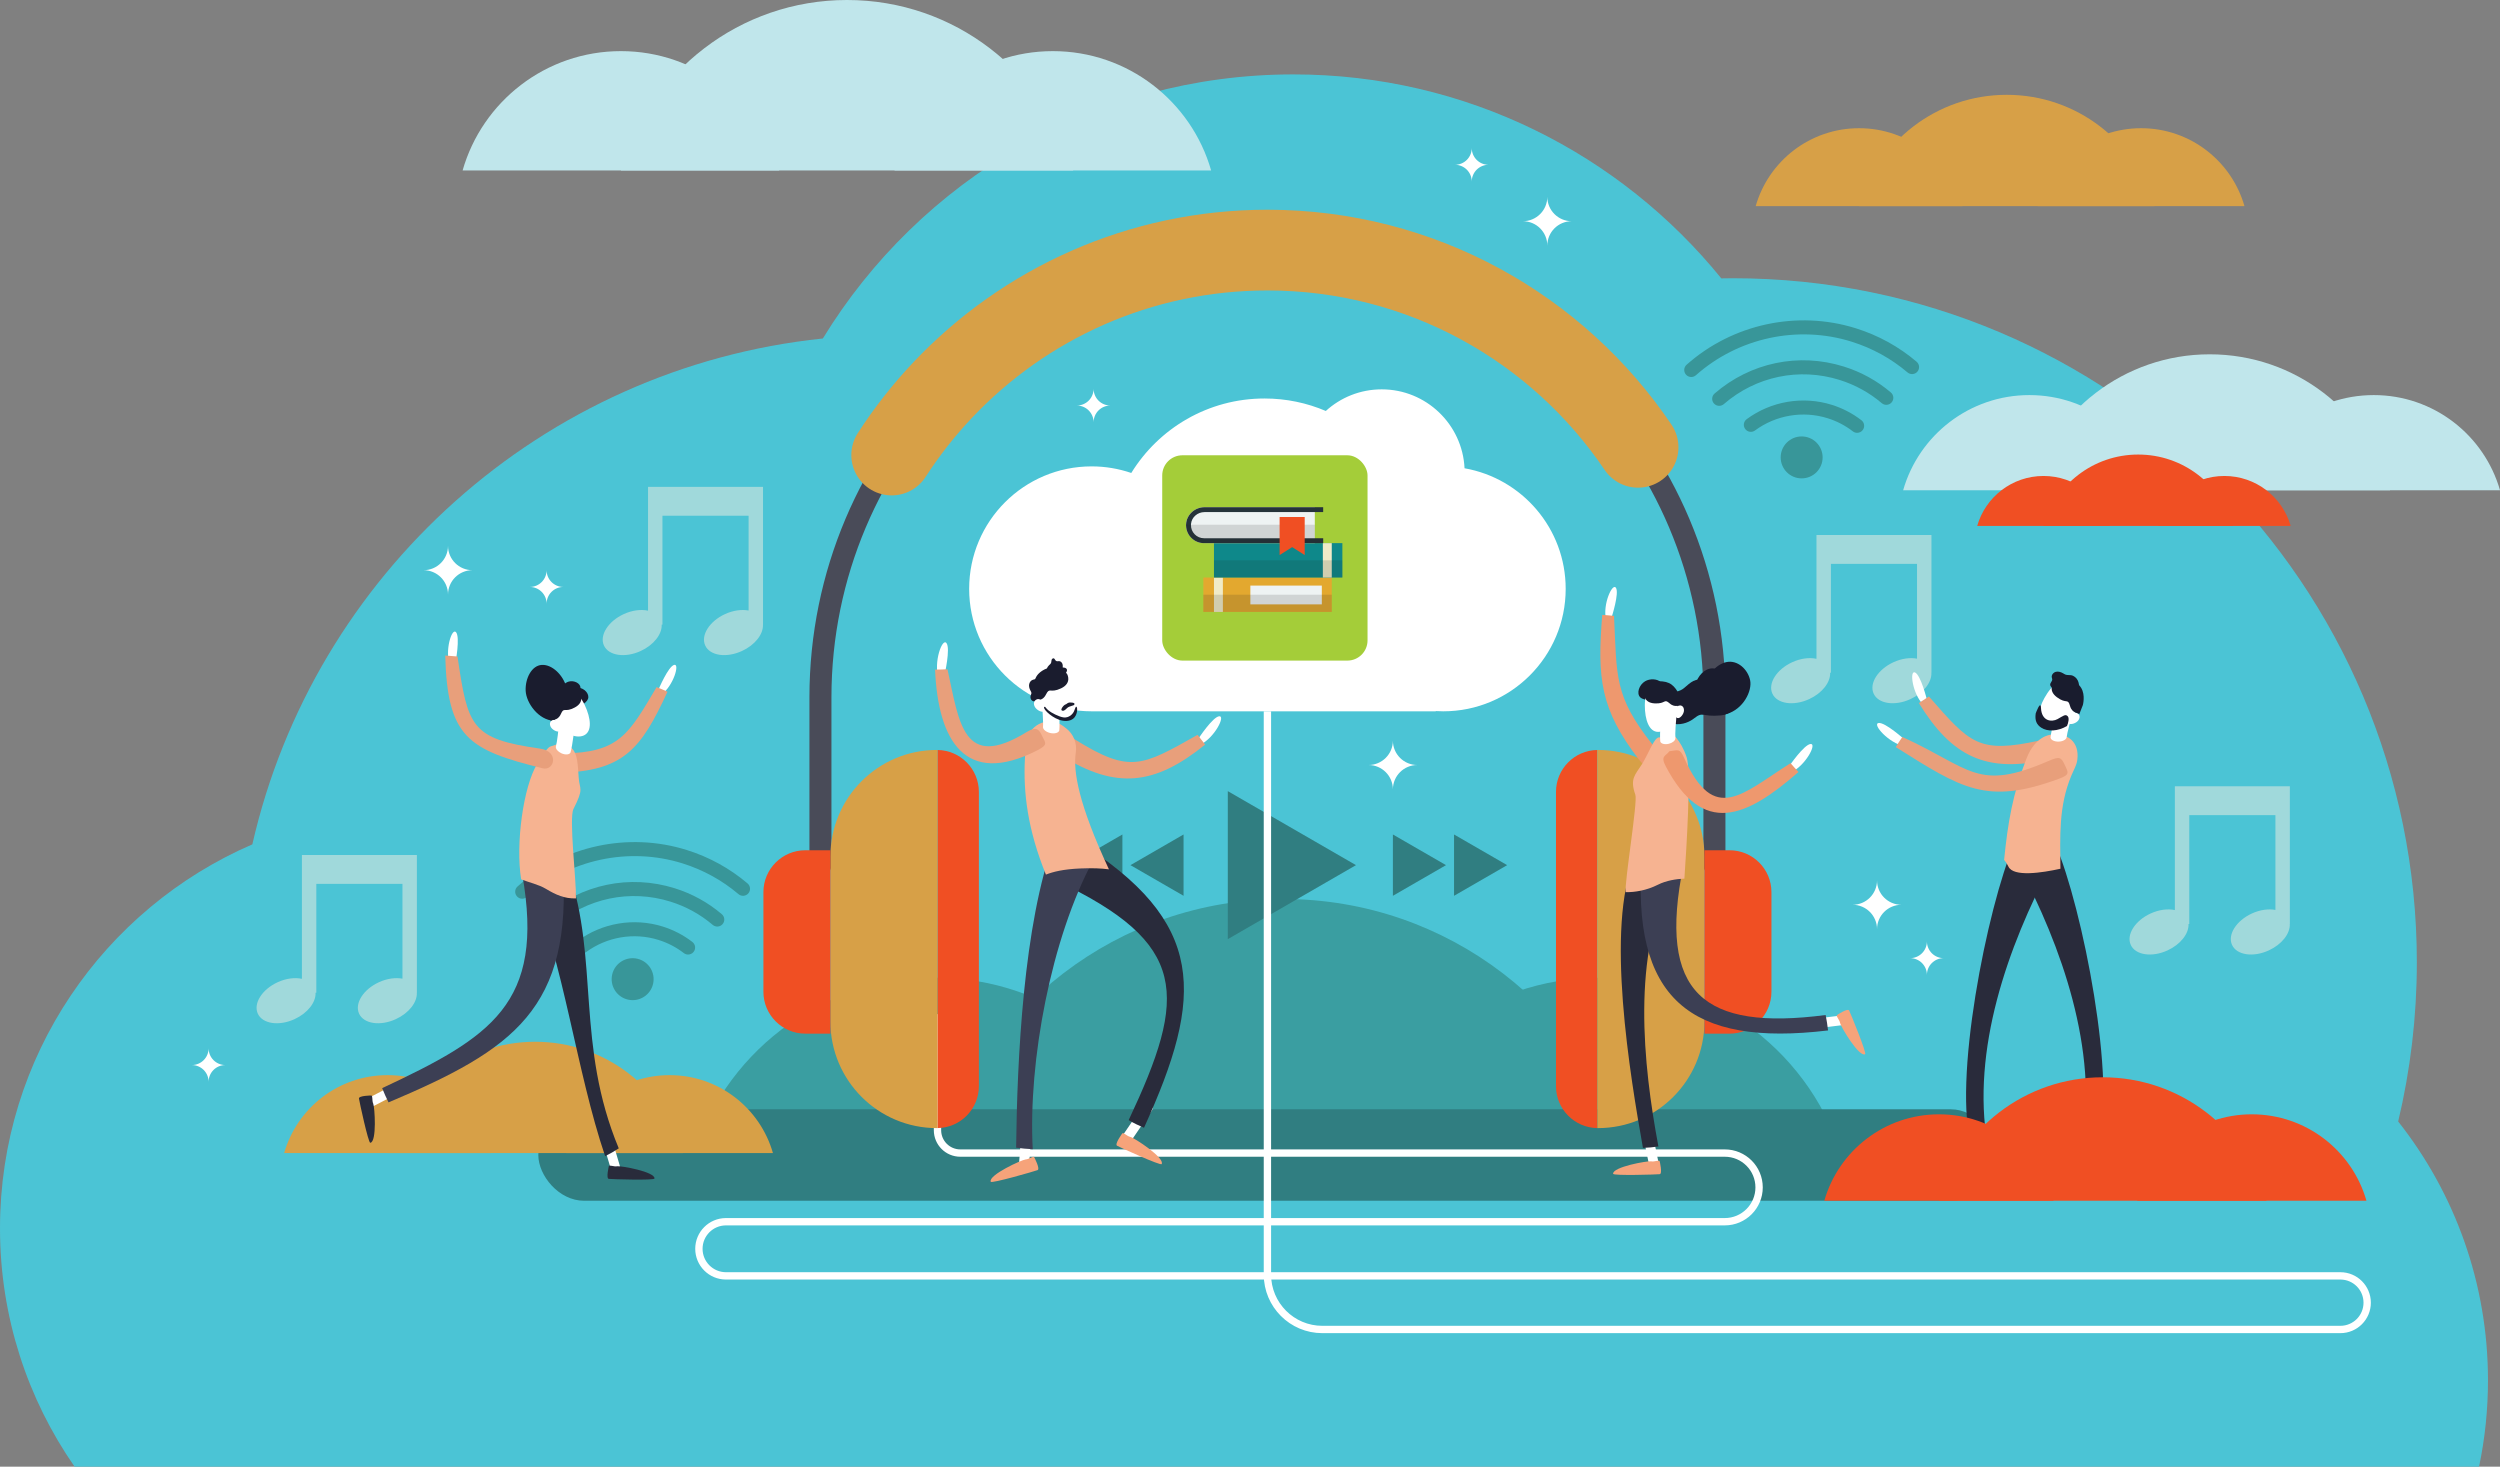 <?xml version="1.0" encoding="UTF-8"?><svg id="Layer_3" xmlns="http://www.w3.org/2000/svg" viewBox="0 0 3652.14 2142.62"><rect x="0" y="0" width="3652.14" height="2142.62" fill="#808080" stroke="none"/><defs><style>.cls-1{fill:#eef3f3;}.cls-2{fill:#f0ebc8;}.cls-3{fill:#f6a37a;}.cls-4{fill:#f6b391;}.cls-5{fill:#e89f7b;}.cls-6{fill:#f04f23;}.cls-7{fill:#fff;}.cls-8{fill:#ee986e;}.cls-9{fill:#e3a82f;}.cls-10{fill:#a0d9db;}.cls-11{fill:#a4cd39;}.cls-12{fill:#c0e6eb;}.cls-13{fill:#d7a047;}.cls-14{fill:#25333a;}.cls-15{fill:#231f20;}.cls-16{fill:#0e888a;}.cls-17{fill:#191c2e;}.cls-18{fill:#1a1c2e;}.cls-19{fill:#292b3b;}.cls-20{fill:#307e81;}.cls-21{fill:#389699;}.cls-22{fill:#3c3f54;}.cls-23{fill:#3a9ea1;}.cls-24{fill:#4bc4d5;}.cls-25{stroke:#fff;stroke-miterlimit:10;stroke-width:10.72px;}.cls-25,.cls-26,.cls-27{fill:none;}.cls-26{stroke:#494b58;stroke-width:32.16px;}.cls-26,.cls-27{stroke-linecap:round;stroke-linejoin:round;}.cls-28{opacity:.15;}.cls-27{stroke:#d7a047;stroke-width:117.93px;}</style></defs><path class="cls-24" d="m3621.54,2142.62c8.54-40.68,13.05-82.84,13.05-126.06,0-142.84-49.05-274.22-131.2-378.24,17.78-74.62,27.26-152.46,27.26-232.52,0-551.91-447.41-999.32-999.32-999.32-5.6,0-11.16.12-16.74.21-147.59-181.79-372.81-297.99-625.21-297.99-291,0-545.92,154.43-687.32,385.8-410.3,42.81-743.55,344.59-833.41,739C151.78,1327.27,0,1543.08,0,1794.37c0,129.45,40.31,249.46,109,348.26h3512.53Z"/><path class="cls-23" d="m1366.02,1428.23c-169.1,0-311.71,113.41-355.92,268.33h711.85c-44.21-154.91-186.82-268.33-355.92-268.33Z"/><path class="cls-23" d="m2337.04,1428.23c-169.1,0-311.71,113.41-355.92,268.33h711.85c-44.21-154.91-186.82-268.33-355.92-268.33Z"/><path class="cls-23" d="m1874.42,1313.28c-241.55,0-445.25,162-508.4,383.27h1016.8c-63.15-221.27-266.85-383.27-508.4-383.27Z"/><path class="cls-12" d="m907.06,74.69c-109.88,0-202.55,73.7-231.28,174.36h462.56c-28.73-100.66-121.4-174.36-231.28-174.36Z"/><path class="cls-12" d="m1538.02,74.69c-109.88,0-202.55,73.7-231.28,174.36h462.56c-28.73-100.66-121.4-174.36-231.28-174.36Z"/><path class="cls-12" d="m1237.42,0c-156.96,0-289.32,105.27-330.36,249.05h660.71C1526.74,105.27,1394.37,0,1237.42,0Z"/><path class="cls-12" d="m2964.63,577.16c-87.62,0-161.5,58.76-184.41,139.03h368.82c-22.91-80.26-96.8-139.03-184.41-139.03Z"/><path class="cls-12" d="m3467.73,577.16c-87.62,0-161.5,58.76-184.41,139.03h368.82c-22.91-80.26-96.8-139.03-184.41-139.03Z"/><path class="cls-12" d="m3228.04,517.6c-125.15,0-230.69,83.94-263.41,198.58h526.82c-32.72-114.65-138.26-198.58-263.41-198.58Z"/><rect class="cls-20" x="786.41" y="1620.51" width="2130.25" height="133.62" rx="66.81" ry="66.81"/><path class="cls-6" d="m2985.26,695.32c-46.02,0-84.83,30.86-96.86,73.02h193.72c-12.03-42.16-50.84-73.02-96.86-73.02Z"/><path class="cls-6" d="m3249.51,695.32c-46.02,0-84.83,30.86-96.86,73.02h193.72c-12.03-42.16-50.84-73.02-96.86-73.02Z"/><path class="cls-6" d="m3123.61,664.03c-65.73,0-121.17,44.09-138.36,104.3h276.71c-17.19-60.22-72.62-104.3-138.36-104.3Z"/><path class="cls-13" d="m566.12,1570.62c-71.75,0-132.26,48.12-151.02,113.85h302.04c-18.76-65.73-79.27-113.85-151.02-113.85Z"/><path class="cls-13" d="m978.13,1570.62c-71.75,0-132.26,48.12-151.02,113.85h302.04c-18.76-65.73-79.27-113.85-151.02-113.85Z"/><path class="cls-13" d="m781.84,1521.85c-102.49,0-188.92,68.74-215.72,162.63h431.44c-26.8-93.89-113.23-162.63-215.72-162.63Z"/><polygon class="cls-20" points="1980.89 1263.85 1793.64 1155.74 1793.64 1371.96 1980.89 1263.85"/><polygon class="cls-20" points="2112.39 1263.85 2034.82 1219.06 2034.82 1308.64 2112.39 1263.85"/><polygon class="cls-20" points="2201.73 1263.85 2124.15 1219.06 2124.15 1308.64 2201.73 1263.85"/><polygon class="cls-20" points="1651.42 1263.85 1729 1219.06 1729 1308.64 1651.42 1263.85"/><polygon class="cls-20" points="1562.08 1263.85 1639.66 1219.06 1639.66 1308.64 1562.08 1263.85"/><path class="cls-25" d="m1369.54,1481.52v169.59c0,18.43,14.94,33.36,33.36,33.36h1116.74c27.7,0,50.15,22.45,50.15,50.15h0c0,27.7-22.45,50.15-50.15,50.15h-1459.09c-21.84,0-39.55,17.71-39.55,39.55h0c0,21.84,17.71,39.55,39.55,39.55h2358.41c21.62,0,39.16,17.53,39.16,39.16h0c0,21.62-17.53,39.16-39.16,39.16h-1487.19c-44.32,0-80.25-35.93-80.25-80.25v-822.8"/><path class="cls-7" d="m2139.49,684.08c-3.08-64.19-56.1-115.3-121.06-115.3-31.43,0-60.07,11.97-81.61,31.59-27.5-11.73-57.76-18.23-89.55-18.23-82.31,0-154.42,43.53-194.65,108.81-18.17-6.21-37.63-9.64-57.91-9.64-98.81,0-178.91,80.1-178.91,178.91s80.1,178.91,178.91,178.91h502.73v-.36c3.61.22,7.23.36,10.89.36,98.81,0,178.91-80.1,178.91-178.91,0-88.18-63.81-161.4-147.76-176.15Z"/><path class="cls-26" d="m1198.54,1263.57v-244.76c0-360.9,292.35-653.46,652.99-653.46h0c360.63,0,652.99,292.56,652.99,653.46v244.76"/><path class="cls-27" d="m1302.62,664.73c21.95-34.01,46.97-65.85,74.67-95.12,119.02-125.79,287.47-204.26,474.24-204.26h0c225.4,0,424.12,114.28,541.47,288.1"/><path class="cls-6" d="m2273.07,1156.92v429.75c0,33.59,26.99,60.84,60.44,61.3v-552.35c-33.46.46-60.44,27.71-60.44,61.3Z"/><path class="cls-13" d="m2334.37,1095.58h0c-.29,0-.56.04-.85.04v552.35c.29,0,.56.04.85.04h0c85.92,0,155.58-69.7,155.58-155.69v-241.06c0-85.98-69.65-155.69-155.58-155.69Z"/><path class="cls-6" d="m2489.94,1242.11h36.7c33.77,0,61.19,27.42,61.19,61.19v145.52c0,33.77-27.42,61.19-61.19,61.19h-36.7v-267.9h0Z"/><path class="cls-6" d="m1429.99,1156.92v429.75c0,33.59-26.99,60.84-60.44,61.3v-552.35c33.46.46,60.44,27.71,60.44,61.3Z"/><path class="cls-13" d="m1368.69,1095.58h0c.29,0,.56.04.85.04v552.35c-.29,0-.56.04-.85.04h0c-85.92,0-155.58-69.7-155.58-155.69v-241.06c0-85.98,69.65-155.69,155.58-155.69Z"/><path class="cls-6" d="m1115.23,1242.11h36.7c33.77,0,61.19,27.42,61.19,61.19v145.52c0,33.77-27.42,61.19-61.19,61.19h-36.7v-267.9h0Z" transform="translate(2328.35 2752.12) rotate(180)"/><rect class="cls-11" x="1697.84" y="665.1" width="299.93" height="299.93" rx="29.48" ry="29.48"/><rect class="cls-9" x="1757.92" y="843.68" width="187.6" height="50.24"/><rect class="cls-2" x="1773.43" y="843.68" width="13.03" height="50.24"/><rect class="cls-1" x="1826.6" y="855.46" width="104.39" height="27.44"/><g class="cls-28"><rect class="cls-15" x="1757.92" y="868.8" width="187.6" height="25.12"/></g><rect class="cls-16" x="1773.43" y="793.44" width="187.6" height="50.24" transform="translate(3734.45 1637.12) rotate(180)"/><rect class="cls-2" x="1932.49" y="793.44" width="13.03" height="50.24" transform="translate(3878.01 1637.12) rotate(180)"/><g class="cls-28"><rect class="cls-15" x="1773.43" y="818.56" width="187.6" height="25.12" transform="translate(3734.45 1662.24) rotate(180)"/></g><path class="cls-1" d="m1920.75,740.93v52.51h-161.84c-14.26,0-25.88-11.4-26.23-25.6-.02-.23-.02-.44-.02-.68v-.6c0-.1,0-.19.01-.29,0-.09,0-.18.01-.29.65-14.16,12.89-25.06,27.05-25.06h161.02Z"/><path class="cls-14" d="m1759.55,748.09h173.33c.05,0,.09-.03.09-.08v-6.98c0-.06-.04-.09-.09-.09h-173.15c-14.17,0-26.41,10.9-27.05,25.06-.01.1-.01.19-.01.29,0,.1,0,.2.01.3-.02.2-.02.4-.02.59,0,.24,0,.45.02.68.36,14.2,11.97,25.6,26.23,25.6h173.97c.05,0,.09-.04.09-.09v-6.98c0-.05-.04-.09-.09-.09h-173.97c-10.74,0-19.42-8.91-19.08-19.7.02-.37.04-.77.07-1.16.89-9.95,9.67-17.33,19.65-17.33Z"/><g class="cls-28"><path class="cls-15" d="m1932.97,786.37v6.98c0,.05-.04.09-.09.09h-173.97c-14.26,0-25.88-11.4-26.23-25.6v-1.27h188.08v19.7h12.13c.05,0,.09.04.09.09Z"/></g><polygon class="cls-6" points="1905.98 810.85 1887.65 799.27 1869.32 810.85 1869.32 755.25 1905.98 755.25 1905.98 810.85"/><path class="cls-10" d="m1093.58,711.27h-146.9v180.84c-10.19-2.22-23-.73-35.47,5-22.81,10.47-35.76,31.03-28.92,45.92,6.84,14.89,30.87,18.47,53.68,7.99,19.24-8.83,31.41-24.83,30.66-38.56h1.13v-159.06h125.82v138.51c-10.02-1.9-22.38-.33-34.43,5.2-22.81,10.47-35.76,31.03-28.92,45.92,6.84,14.89,30.87,18.47,53.68,7.99,19.24-8.83,31.41-24.83,30.66-38.56h.09v-201.19h-21.07Z"/><path class="cls-10" d="m587.93,1249.08h-146.9v180.84c-10.19-2.22-23-.73-35.47,5-22.81,10.47-35.76,31.03-28.92,45.92,6.84,14.89,30.87,18.47,53.68,7.99,19.24-8.83,31.41-24.83,30.66-38.56h1.13v-159.06h125.82v138.51c-10.02-1.9-22.38-.33-34.43,5.2-22.81,10.47-35.76,31.03-28.92,45.92,6.84,14.89,30.87,18.47,53.68,7.99,19.24-8.83,31.41-24.83,30.66-38.56h.09v-201.19h-21.07Z"/><path class="cls-10" d="m3324.06,1148.66h-146.9v180.84c-10.19-2.22-23-.73-35.47,5-22.81,10.47-35.76,31.03-28.92,45.92,6.84,14.89,30.87,18.47,53.68,7.99,19.24-8.83,31.41-24.83,30.66-38.56h1.13v-159.06h125.82v138.51c-10.02-1.9-22.38-.33-34.43,5.2-22.81,10.47-35.76,31.03-28.92,45.92,6.84,14.89,30.87,18.47,53.68,7.99,19.24-8.83,31.41-24.83,30.66-38.56h.09v-201.19h-21.07Z"/><path class="cls-10" d="m2800.5,781.58h-146.9v180.84c-10.19-2.22-23-.73-35.47,5-22.81,10.47-35.76,31.03-28.92,45.92,6.84,14.89,30.87,18.47,53.68,7.99,19.24-8.83,31.41-24.83,30.66-38.56h1.13v-159.06h125.82v138.51c-10.02-1.9-22.38-.33-34.43,5.2-22.81,10.47-35.76,31.03-28.92,45.92,6.84,14.89,30.87,18.47,53.68,7.99,19.24-8.83,31.41-24.83,30.66-38.56h.09v-201.19h-21.07Z"/><path class="cls-21" d="m762.87,1312.92c-2.83,0-5.65-1.16-7.67-3.44-3.76-4.23-3.38-10.72.86-14.48,67.12-59.62,161.85-80.03,247.2-53.27,32.85,10.3,62.73,26.73,88.82,48.85,4.32,3.66,4.86,10.13,1.19,14.45-3.66,4.32-10.14,4.85-14.45,1.19-23.99-20.34-51.48-35.45-81.7-44.92-78.54-24.62-165.68-5.83-227.45,49.03-1.95,1.74-4.39,2.59-6.81,2.59Z"/><path class="cls-21" d="m803.71,1355.04c-2.87,0-5.73-1.2-7.76-3.55-3.71-4.28-3.24-10.76,1.05-14.47,52.35-45.29,122.91-60.02,188.74-39.38,25.43,7.97,48.56,20.71,68.74,37.87,4.31,3.67,4.84,10.14,1.17,14.45-3.67,4.31-10.14,4.84-14.46,1.17-18.07-15.36-38.79-26.77-61.59-33.92-59.01-18.5-122.25-5.29-169.18,35.32-1.94,1.68-4.33,2.5-6.71,2.5Z"/><path class="cls-21" d="m1005.21,1394.46c-2.19,0-4.39-.7-6.25-2.14-11.05-8.53-23.46-14.98-36.89-19.19-35.95-11.28-75.6-4.59-106.05,17.89-4.56,3.37-10.98,2.39-14.34-2.16-3.36-4.56-2.4-10.98,2.16-14.34,35.7-26.35,82.19-34.18,124.36-20.96,15.75,4.94,30.31,12.52,43.28,22.53,4.49,3.46,5.32,9.9,1.85,14.38-2.02,2.62-5.06,3.99-8.13,3.99Z"/><circle class="cls-21" cx="924.16" cy="1430.36" r="30.64" transform="translate(-678.51 2006.07) rotate(-76.89)"/><path class="cls-21" d="m2470.67,550.76c-2.83,0-5.65-1.16-7.67-3.44-3.76-4.23-3.38-10.72.86-14.48,67.12-59.62,161.85-80.03,247.2-53.27,32.85,10.3,62.73,26.74,88.82,48.85,4.32,3.66,4.86,10.13,1.19,14.45-3.66,4.32-10.14,4.85-14.45,1.19-23.99-20.34-51.48-35.45-81.7-44.92-78.54-24.62-165.68-5.83-227.45,49.03-1.95,1.74-4.39,2.59-6.81,2.59Z"/><path class="cls-21" d="m2511.5,592.88c-2.87,0-5.73-1.2-7.76-3.55-3.71-4.28-3.24-10.76,1.05-14.47,52.35-45.29,122.91-60.02,188.74-39.38,25.43,7.97,48.56,20.71,68.74,37.87,4.31,3.67,4.84,10.14,1.17,14.45-3.67,4.31-10.14,4.84-14.46,1.17-18.07-15.36-38.79-26.77-61.59-33.92-59.01-18.5-122.25-5.29-169.18,35.32-1.94,1.68-4.33,2.5-6.71,2.5Z"/><path class="cls-21" d="m2713.01,632.3c-2.19,0-4.39-.7-6.25-2.14-11.05-8.53-23.46-14.98-36.89-19.19-35.95-11.28-75.6-4.59-106.05,17.89-4.56,3.37-10.98,2.39-14.34-2.16-3.36-4.56-2.4-10.98,2.16-14.34,35.7-26.35,82.19-34.18,124.36-20.96,15.75,4.94,30.31,12.52,43.28,22.53,4.49,3.46,5.32,9.9,1.85,14.38-2.02,2.62-5.06,3.99-8.13,3.99Z"/><circle class="cls-21" cx="2631.95" cy="668.2" r="30.64"/><path class="cls-7" d="m2697.94,1491.07c.04-.47.03-.95-.03-1.43-.48-3.89-4.02-6.66-7.91-6.18l-50.67,6.25c-3.89.48-6.66,4.03-6.18,7.91.48,3.89,4.02,6.66,7.91,6.18l50.67-6.25c3.41-.42,5.95-3.19,6.21-6.48Z"/><path class="cls-3" d="m2683.74,1482.77s15.55-10.52,17.57-6.58c2.02,3.94,26,62.51,23.38,63.89-8.94,4.7-35.74-40.49-36.57-45.59-.83-5.1-6.67-10.24-4.39-11.71Z"/><path class="cls-7" d="m2354.53,901.16s11.2-34.85,6.1-42.53c-5.1-7.68-19.51,24.28-14.49,45.83l8.39-3.3Z"/><path class="cls-8" d="m2357.85,899.75c-5.81-.62-11.49-1.18-17.18-1.49-7.52,92.33-3.04,138,54,211.85,8.72,11.3,13.81,9.35,21.69.73,2.08,1.06,2.03,1.14,0,0,7.88-8.62,6.46-12.02-2.18-22.93-56.52-71.36-51.99-99.3-56.33-188.16Z"/><path class="cls-7" d="m2415.7,1706c.47,0,.95-.05,1.42-.14,3.84-.78,6.32-4.53,5.54-8.37l-10.19-50.03c-.78-3.84-4.54-6.32-8.37-5.54-3.84.78-6.32,4.53-5.54,8.37l10.19,50.03c.69,3.36,3.64,5.68,6.95,5.68Z"/><path class="cls-19" d="m2400.08,1676.9c7.57-.2,15.12-.96,22.61-2.08-22.5-120.26-39.53-281.67,20.64-394.07-18.26-8.96-36.63-17.71-55.03-26.39-43.96,97.93-6.52,319.08,11.79,422.54Z"/><path class="cls-22" d="m2670.52,1505.32c-.85-7.57-2.03-15.06-3.51-22.53-177.94,23.13-246.35-30.65-207.69-219.1-20.05-5.43-40.19-10.42-60.34-15.47-17.44,211.86,70.32,281.22,271.54,257.1Z"/><path class="cls-18" d="m2403.23,995.24c6.99-4.17,17.91-3.92,23.56,1.73,5.65,5.65,3.44,15.61-2.32,21.37-5.76,5.76-22.76,5.87-28.41.22-5.65-5.65-1.69-18.04,7.16-23.32Z"/><path class="cls-18" d="m2491.41,1004.87c.88-16.09,14.08-34.1,30.57-37.62,16.48-3.51,31.34,10.65,34.69,26.36,3.35,15.71-9.95,42.37-34.2,49.42-16.19,4.7-32.17-17.79-31.06-38.16Z"/><path class="cls-18" d="m2476.43,1004.58c.51-12,9.81-25.34,21.55-27.85,11.74-2.5,22.45,8.17,24.96,19.91,2.5,11.74-11.34,32.9-23.09,35.41-11.74,2.5-24.07-12.29-23.42-27.48Z"/><path class="cls-18" d="m2421.17,1012.62s27.58,2.02,38.5-7.08c10.92-9.1,15.62-15.35,33.84-12.47,18.22,2.89,18.1-19.14,35.63-10.56,17.53,8.58,18.55,59.46-15.31,62.61-27.88,2.6-25.41-6.45-39.04,4.34-5.38,4.26-16.33,10.22-30.02,8.09-13.69-2.13-23.6-44.94-23.6-44.94Z"/><path class="cls-7" d="m2450.38,1030.29c0,21.48-14.96,38.89-28.09,38.89s-19.44-17.41-19.44-38.89,10.64-32.41,23.76-32.41,23.76,10.93,23.76,32.41Z"/><path class="cls-7" d="m2460.06,1037.68c0,5-4.96,11.39-8.58,11.39s-4.53-4.05-4.53-9.05,2.93-9.68,6.55-9.68,6.55,2.34,6.55,7.33Z"/><path class="cls-18" d="m2453.5,1016.61s-4.54-13.76-15.3-18.73c-10.76-4.97-31.5-4.11-35.99,14.92,0,0-1.95,13.82,14.92,14.75,16.86.94,13.26-7.66,22.01,0,8.75,7.66,15.66.99,17.32,2.78l-2.97-13.73Z"/><path class="cls-4" d="m2374.83,1303.3c13.28.31,30.56-2.52,46.89-10.74,12.55-6.31,26.99-8.5,38.93-9.03,3-42.99,10.12-156.26,3.33-177.16-8.44-25.92-23.49-36.92-23.49-36.92,0,0-9.57,8.41-16.69,7.78-7.12-.66-15.42,23.77-25.24,39.33-9.84,15.56-17.92,20.75-9.53,44.56,3.59,10.25-15.97,127.25-14.2,142.17Z"/><path class="cls-7" d="m2449.37,1041.9l-22.45-2.19c-.3,3.07-2.65,32.34-1.51,43.37.82,3.4,6.42,4.96,12.5,3.48,5.47-1.33,9.43-4.65,9.58-7.78h.03c-.68-6.62.81-26.15,1.86-36.89Z"/><path class="cls-3" d="m2424.58,1696.57s4.39,18.25,0,18.76c-4.39.51-67.66,2.43-68.03-.51-1.27-10.02,50.45-19.27,55.52-18.25s11.93-2.65,12.51,0Z"/><path class="cls-7" d="m2613.71,1119.3s21.7-31.72,31.35-32.44c9.65-.72-7.58,31.81-28.69,41.52l-2.66-9.08Z"/><path class="cls-8" d="m2615.75,1114.92c3.84,4.37,7.87,8.99,11.62,12.81-76.78,67.22-139.72,94.59-193.85-8.05-8.28-15.7-.25-14.8,5.25-22.22,12.65-1.47,14.93-4.9,21.67,10.08,44.05,97.91,84.78,51.74,155.31,7.38Z"/><path class="cls-7" d="m962.17,1006.86s13.93-33.1,22.63-35.56-.99,30.54-18.5,43.37l-4.14-7.82Z"/><path class="cls-5" d="m959.18,1003.8c5.43,2.14,10.83,4.24,15.96,6.7-38.72,83.74-63.89,116.3-158.75,118.45-14.51.33-15.33-5.38-13.2-16.32-2.39-.85-2.41-.81,0,0,2.13-10.94,6.54-11.82,19.23-11.98,82.97-1.03,96.29-28.79,136.76-96.86Z"/><path class="cls-18" d="m827.25,1003.42c-4.63-17.08-20.42-32.84-35.57-32.1-15.15.74-24.63,20.07-23.76,37.89.87,17.83,18.83,42.88,41.56,43.81,15.17.62,23.63-27.98,17.77-49.6Z"/><path class="cls-7" d="m535.38,1614.96c-.29-.36-.55-.75-.77-1.18-1.77-3.41-.44-7.62,2.97-9.39l44.45-23.07c3.41-1.77,7.62-.44,9.39,2.97,1.77,3.41.44,7.62-2.97,9.39l-44.45,23.07c-2.99,1.55-6.58.72-8.62-1.8Z"/><path class="cls-19" d="m542.26,1600.37s-18.42.13-17.86,4.43c.56,4.3,13.67,64.99,16.55,64.65,9.84-1.16,6.43-52.59,4.27-57.17s-.29-11.99-2.95-11.91Z"/><path class="cls-7" d="m902.23,1711.69c-.41.22-.84.39-1.3.53-3.69,1.09-7.56-1.01-8.65-4.7l-14.21-48.02c-1.09-3.69,1.02-7.57,4.7-8.65,3.69-1.09,7.56,1.01,8.65,4.7l14.21,48.02c.96,3.23-.54,6.6-3.4,8.12Z"/><path class="cls-19" d="m903.91,1677.57c-6.41,4.21-13.01,8.05-19.88,11.46-42.1-123.94-60.8-285.17-108.83-395.61,18.47-7.19,37.02-14.17,55.57-21.16,44.46,130.69,10.38,254.35,73.14,405.31Z"/><path class="cls-22" d="m567.59,1610.44c-3.38-6.82-6.52-13.72-9.29-20.81,158.06-74.29,238.24-122.76,204.62-312.27,19.59-5.83,39.25-11.26,59.09-16.18,15.03,212.67-71.92,272.1-254.41,349.26Z"/><path class="cls-4" d="m841.43,1312.46c-16.68.52-29.63-5.38-43.78-13.89-10.88-6.55-24.87-9.39-36.33-13.99-8.38-51.67,3.24-135.59,23.42-168.67,17.72-29.07,17.76-24.28,24.18-26.96,8.97-3.75,19.28-2.54,26.36,4.12.13.12.27.25.4.38,8.19,7.9,8.47,25.02,9.73,42.82,1.27,17.8,8.08,14.56-7.65,45.54-6.77,13.33,4.23,104.12,3.67,130.67Z"/><path class="cls-19" d="m889.38,1703.78s-4.31,17.91,0,18.4c4.31.5,66.37,2.38,66.73-.5,1.24-9.83-49.49-18.9-54.47-17.91s-11.7-2.6-12.27,0Z"/><path class="cls-7" d="m665.44,967.82s6.97-37.05.77-44.25c-6.2-7.2-16.82,27.32-8.92,48.7l8.15-4.45Z"/><path class="cls-5" d="m668.33,959.03c-6.14-.37-11.27-.93-17.92-1.4,3.17,118.87,32.77,137.85,142.55,164.78,16.79,4.12,24.61-24.73-4.13-28.81-100.91-14.32-105.31-31.77-120.5-134.57Z"/><path class="cls-18" d="m844.99,1004.57c-7.09-.59-15.78,4.12-18.32,11.14s2.74,14.39,9.41,16.81c6.67,2.42,20.36-4.5,22.9-11.51,2.55-7.02-5.01-15.69-13.99-16.44Z"/><path class="cls-7" d="m810.11,1050.45c9.31,19.91,30.73,29.57,42.9,23.88,12.17-5.69,10.48-24.57,1.16-44.48-9.31-19.91-23.92-25.43-36.08-19.74-12.17,5.69-17.29,20.44-7.98,40.35Z"/><path class="cls-7" d="m804.34,1061.5c2.17,4.63,9.54,8.41,12.9,6.84,3.36-1.57,2.44-5.72.27-10.35-2.17-4.63-6.92-7.7-10.27-6.13-3.36,1.57-5.06,5.01-2.9,9.64Z"/><path class="cls-18" d="m801.28,1039.12s-1.76-14.72,6.06-24c7.82-9.27,27.42-17.47,39.84-1.77,0,0,7.8,11.96-7.43,20.15-15.23,8.18-15.62-1.35-20.41,9.55-4.79,10.89-14.08,7.71-14.85,10.09l-3.21-14.02Z"/><path class="cls-7" d="m817.06,1053.37l23,2.02c-.27,3.15-3.42,33.04-6.64,43.92-1.47,3.26-7.39,3.78-13.23,1.15-5.25-2.36-8.61-6.45-8.17-9.63h-.03c1.93-6.54,4.1-26.46,5.07-37.47Z"/><path class="cls-18" d="m831.02,995.64c-6.21,1.63-12.12,8-12.09,14.42.03,6.42,6.82,10.8,13.23,10.77,6.42-.03,15.89-9.66,15.86-16.08-.03-6.42-9.15-11.17-17.01-9.11Z"/><path class="cls-7" d="m1494.22,1704.84c.47.13.96.22,1.46.26,4.05.3,7.57-2.74,7.87-6.79l3.91-52.72c.3-4.05-2.75-7.58-6.79-7.87-4.05-.3-7.57,2.74-7.87,6.79l-3.91,52.72c-.26,3.54,2.03,6.69,5.33,7.62Z"/><path class="cls-3" d="m1510.87,1690.57s9.1,17.18,4.83,18.82c-4.28,1.64-67.24,19.84-68.36,16.99-3.85-9.72,45.65-32.3,50.99-32.59,5.35-.29,11.29-5.73,12.55-3.22Z"/><path class="cls-7" d="m1750.79,1078.9s20.82-31.67,30.33-32.55c9.51-.88-6.9,31.5-27.54,41.46l-2.79-8.91Z"/><path class="cls-5" d="m1749.52,1073.47c3.66,4.94,7.4,9.57,11,14.29-73.66,59.71-130.43,65.56-209.39,16.52-12.08-7.5-10.94-12.38-3.72-21.8-.87-2.02-.99-1.88,0,0,7.22-9.42,10.98-9.59,23.25-1.99,80.23,49.69,97.1,39.06,178.86-7.02Z"/><path class="cls-7" d="m1644.09,1668.43c-.45-.19-.88-.43-1.3-.71-3.35-2.29-4.22-6.86-1.93-10.21l29.79-43.67c2.29-3.35,6.87-4.21,10.21-1.93,3.35,2.29,4.22,6.86,1.93,10.21l-29.79,43.67c-2,2.94-5.76,3.96-8.91,2.64Z"/><path class="cls-19" d="m1671.21,1647.52c-7.69-3.34-15.22-6.81-22.37-11.21,85.88-182.41,88.58-257.96-106.16-350.06,9.07-19.94,19.19-39.29,29.28-58.72,192.17,119.46,186.85,227.55,99.25,420Z"/><path class="cls-22" d="m1484.42,1676.61c8.06,1.06,16.15,1.96,24.28,2.19-6.98-127.75,26.88-308.89,88.88-423.23-18.92-9.61-38.03-18.88-57.16-28.05-45.47,121.8-54.55,321.72-56.01,449.09Z"/><path class="cls-3" d="m1639.4,1655.86s-11.52,15.66-7.53,17.91c3.99,2.25,63.61,29.46,65.14,26.81,5.23-9.06-40.43-38.63-45.68-39.7-5.25-1.07-10.33-7.32-11.94-5.02Z"/><path class="cls-4" d="m1527.96,1277.67c10.14-4.01,24.8-7.9,50.36-8.99,17.37-.74,31-.13,41.67,1.3-44.71-95.96-52.46-143.78-48.41-170.72,2.02-13.44-3.23-26.92-14.01-35.18l-4.2-3.23c-19.53-15-48.11-4.28-52.8,19.91-1.58,8.09-2.77,17.33-3.32,27.76-2.56,49.56,4.03,103.47,30.7,169.15Z"/><path class="cls-7" d="m1517.9,1021.81c8.74,21.47,30.77,32.78,43.89,27.44,13.12-5.34,12.35-25.31,3.62-46.77-8.74-21.46-23.81-28.06-36.93-22.72-13.12,5.34-19.31,20.59-10.57,42.05Z"/><path class="cls-7" d="m1521.63,1022.57l24.22-2.37c.33,3.32,2.86,34.9,1.63,46.8-.89,3.67-6.93,5.35-13.49,3.76-5.9-1.43-10.17-5.02-10.34-8.39h-.03c.74-7.14-.87-28.21-2-39.8Z"/><path class="cls-18" d="m1566.81,1026.48c-2.43-.32-5.09-.6-7.16.71-.74.47-1.36,1.11-2.13,1.52-.54.28-1.13.44-1.67.71-1.2.58-2.11,1.63-2.98,2.65-1.23,1.44-4.19,5.54-.69,6.23.8.16,1.64-.04,2.38-.38,2.46-1.14,3.95-3.78,6.36-5.02.43-.22.89-.4,1.35-.57,1.47-.56,2.95-1.11,4.47-1.52.68-.18,1.39-.34,1.98-.73.59-.38,1.06-1.06.98-1.76-.15-1.22-1.67-1.67-2.89-1.83Z"/><path class="cls-18" d="m1558.93,984.75c-.52-.73-1.08-1.36-1.63-2,1.08-1.56,1.93-3.43,1.16-5.11-.95-2.07-3.68-2.45-5.95-2.54.17-2.03.11-4.15-.76-5.98-.87-1.84-2.71-3.33-4.75-3.29-1.95.04-3.03.66-4.66-.71-1.03-.87-1.39-2.43-2.53-3.2-1.35-.91-3.15.57-3.59,2.14-.44,1.57-.21,3.31-.94,4.77-.6,1.2-1.75,2-2.72,2.92-1.41,1.33-2.44,2.97-3.26,4.74-5,1.86-9.43,4.81-12.41,8-2.08,2.22-3.59,4.8-4.7,7.44-.25.18-.51.35-.8.46-.62.25-1.3.31-1.96.46-3.04.69-5.32,3.51-5.94,6.56-.63,3.06.2,6.27,1.67,9.01.8,1.48,1.82,3.04,1.55,4.7-.12.74-.48,1.4-.76,2.09-.81,2.01-.86,4.39.14,6.31,1,1.93,3.13,3.29,5.3,3.12.76-.06,1.5-.3,2.22-.55,1.14-.39,2.69-.8,4.24-1.31,3.29-.7,7.26-2.46,10.17-8.26,5.63-11.21,5.53-1.16,22-8.95,16.47-7.79,8.91-20.81,8.91-20.81Z"/><path class="cls-7" d="m1511.24,1031.57c2.03,5,9.59,9.37,13.21,7.9,3.62-1.47,2.88-5.89.84-10.89-2.03-5-6.87-8.48-10.49-7-3.62,1.47-5.6,5-3.57,10Z"/><path class="cls-18" d="m1526.75,1032.58s-3-.79-.71,3.4c2.3,4.19,17.24,18.17,32.39,17.19s15.43-15.4,15.06-18.3c-.37-2.9-1.75-4.34-3.75,2.25-2,6.59-8.57,11.64-15.52,10.99-6.95-.65-18.96-7.24-22.36-10.12-3.28-2.77-5.11-5.43-5.11-5.43Z"/><path class="cls-7" d="m1379.8,986.03s9.03-38.76,2.82-46.63-18.97,28.05-11.62,50.95l8.8-4.32Z"/><path class="cls-5" d="m1384.1,977.66c-6.22.31-12.42.57-18.1.54,4.29,102.54,43.14,172.31,149.48,117.85,16.27-8.33,11.63-10.79,7.09-20.58.6-2.84.74-1.83,0,0-4.55-9.79-8.32-14.94-22.59-6.15-93.25,57.46-98.6-13.7-115.87-91.66Z"/><path class="cls-7" d="m2897.31,1708.66c.47.01.96-.02,1.44-.11,3.89-.69,6.49-4.4,5.8-8.29l-8.95-50.68c-.69-3.89-4.41-6.49-8.29-5.8-3.89.69-6.49,4.4-5.8,8.29l8.95,50.68c.6,3.41,3.52,5.82,6.85,5.91Z"/><path class="cls-3" d="m2907.82,1697.02s4.13,18.47-.31,18.91c-4.44.44-68.23,1.34-68.56-1.62-1.11-10.12,51.16-18.6,56.26-17.49,5.09,1.1,12.07-2.48,12.61.2Z"/><path class="cls-7" d="m2814.93,1022.05s-8.89-35.81-17.33-39.69c-8.44-3.88-3.84,31.16,11.89,46.97l5.44-7.28Z"/><path class="cls-5" d="m2817.85,1017.47c-4.95,3.35-9.89,6.4-14.71,9.56,48.35,78.63,98.59,102.35,186.94,82.84,13.51-2.98,14.04-7.84,10.46-18.81,1.45-1.57,1.51-1.41,0,0-3.58-10.98-6.98-12.35-20.71-9.34-89.74,19.7-101.78,4.49-161.98-64.25Z"/><path class="cls-19" d="m2880.9,1676.42c7.6-1.17,15.09-2.72,22.56-4.56-23.77-137.89,29.48-289.08,93.49-409.29-18.22-9.66-36.43-19.34-54.65-28.99-39.16,90.58-91,350.59-61.4,442.84Z"/><path class="cls-7" d="m3047.7,1708.66c-.47.01-.96-.02-1.44-.11-3.89-.69-6.49-4.4-5.8-8.29l8.95-50.68c.69-3.89,4.41-6.49,8.29-5.8,3.89.69,6.49,4.4,5.8,8.29l-8.95,50.68c-.6,3.41-3.52,5.82-6.85,5.91Z"/><path class="cls-3" d="m3037.2,1697.02s-4.13,18.47.31,18.91c4.44.44,68.23,1.34,68.56-1.62,1.11-10.12-51.16-18.6-56.26-17.49-5.09,1.1-12.07-2.48-12.61.2Z"/><path class="cls-19" d="m3064.11,1676.42c-7.6-1.17-15.09-2.72-22.56-4.56,23.77-137.89-29.48-289.08-93.49-409.29,18.22-9.66,36.43-19.34,54.65-28.99,39.16,90.58,91,350.59,61.4,442.84Z"/><path class="cls-4" d="m3009.99,1269.1c-27.15,6.02-68.78,12.35-76.02-3.2-1.84-3.94-3.95-7.16-6.25-9.76,5.43-54.12,12.34-96.13,32.86-148.49,12.67-32.26,34.07-34.21,35.41-34.38,24.78-3.2,41.97,10.81,38.68,36.61-1.12,8.6-4.77,13.63-8.87,23.54-18.54,44.73-16.24,88.12-15.8,135.68Z"/><path class="cls-7" d="m3032.19,1040.06c-12.38,18.67-35.41,25.18-46.82,17.62-11.41-7.56-6.87-26.34,5.51-45.01,12.38-18.67,27.92-22.04,39.33-14.48,11.41,7.56,14.36,23.19,1.99,41.86Z"/><path class="cls-7" d="m3036.34,1052.06c-2.88,4.35-10.88,7.04-14.03,4.96-3.15-2.09-1.6-6.13,1.28-10.48,2.88-4.35,8.13-6.72,11.27-4.63,3.15,2.09,4.35,5.81,1.47,10.15Z"/><path class="cls-7" d="m3028.51,1040.07l-22.5-6.87c-.94,3.08-9.38,32.52-10.49,44.03.14,3.64,5.54,6.39,12.06,6.14,5.86-.23,10.59-2.81,11.4-5.98h.03c.66-6.9,6.21-26.56,9.5-37.32Z"/><path class="cls-18" d="m3020.7,1046.39c-3.42-3.76-6.7-.43-15.04,4.16-8.33,4.6-23.19,3.26-24.05-16.19-.55-12.39-7.7,7.79-7.72,7.81-1.49,10.15,1.2,16.31,7.97,20.8,9.34,6.19,24.35,5.46,37.7-2.36,2.17-4.96,3.47-11.66,1.13-14.22Z"/><path class="cls-17" d="m2998.03,992.62c-.01-1.05-.48-2.04-.68-3.08-.69-3.66,2.42-7.26,6.04-8.14,3.62-.87,7.45.39,10.66,2.29,1.13.67,2.23,1.42,3.47,1.86,2.51.89,5.3.41,7.93.82,4.33.68,8.04,3.87,9.95,7.82.72,1.49,1.51,4.07,1.84,6.7,1.18,1.3,2.2,2.65,3.02,3.98,6.49,10.52,2.51,25.1,2.51,25.1l-5.34,13.65c-.42-2.52-10.26-.7-13.45-12.4-3.2-11.7-5.02-2.15-19.14-12.68-6.74-5.03-8.04-10.13-7.58-14.09-.11-.13-.22-.25-.33-.38-.91-1.11-1.85-2.34-1.91-3.78-.12-2.78,3.02-4.87,2.99-7.66Z"/><path class="cls-7" d="m2782.57,1080.67s-28.71-26.02-38.34-24.46c-9.63,1.56,14.89,29.41,37.86,33.98l.48-9.53Z"/><path class="cls-5" d="m2779.06,1076.61c-3.49,4.88-6.58,9.91-9.63,14.8,95.72,59.97,132.12,85.58,238.6,46.2,16.29-6.02,13.49-9.15,8.27-20.24,1.36-2.29,1.5-1.89,0,0-5.22-11.09-7.26-12.85-23.32-5.86-105.03,45.66-113.14,11.04-213.91-34.9Z"/><path class="cls-6" d="m2832.55,1627.85c-79.58,0-146.7,53.38-167.51,126.28h335.01c-20.81-72.9-87.92-126.28-167.51-126.28Z"/><path class="cls-6" d="m3289.53,1627.85c-79.58,0-146.7,53.38-167.51,126.28h335.01c-20.81-72.9-87.92-126.28-167.51-126.28Z"/><path class="cls-6" d="m3071.81,1573.75c-113.68,0-209.54,76.24-239.26,180.38h478.53c-29.72-104.14-125.59-180.38-239.26-180.38Z"/><path class="cls-13" d="m2715.82,187.29c-71.75,0-132.26,48.12-151.02,113.85h302.04c-18.76-65.73-79.27-113.85-151.02-113.85Z"/><path class="cls-13" d="m3127.83,187.29c-71.75,0-132.26,48.12-151.02,113.85h302.04c-18.76-65.73-79.27-113.85-151.02-113.85Z"/><path class="cls-13" d="m2931.54,138.51c-102.49,0-188.92,68.74-215.72,162.63h431.44c-26.8-93.89-113.23-162.63-215.72-162.63Z"/><path class="cls-7" d="m2224.74,323.16c19.69,0,35.65-15.96,35.65-35.65,0,19.69,15.96,35.65,35.65,35.65-19.69,0-35.65,15.96-35.65,35.65,0-19.69-15.96-35.65-35.65-35.65Z"/><path class="cls-7" d="m1999.17,1117.58c19.69,0,35.65-15.96,35.65-35.65,0,19.69,15.96,35.65,35.65,35.65-19.69,0-35.65,15.96-35.65,35.65,0-19.69-15.96-35.65-35.65-35.65Z"/><path class="cls-7" d="m618.83,832.97c19.69,0,35.65-15.96,35.65-35.65,0,19.69,15.96,35.65,35.65,35.65-19.69,0-35.65,15.96-35.65,35.65,0-19.69-15.96-35.65-35.65-35.65Z"/><path class="cls-7" d="m2706.42,1321.76c19.69,0,35.65-15.96,35.65-35.65,0,19.69,15.96,35.65,35.65,35.65-19.69,0-35.65,15.96-35.65,35.65,0-19.69-15.96-35.65-35.65-35.65Z"/><path class="cls-7" d="m2125.53,240.74c13.52,0,24.49-10.96,24.49-24.49,0,13.52,10.96,24.49,24.49,24.49-13.52,0-24.49,10.96-24.49,24.49,0-13.52-10.96-24.49-24.49-24.49Z"/><path class="cls-7" d="m2790.45,1399.72c13.52,0,24.49-10.96,24.49-24.49,0,13.52,10.96,24.49,24.49,24.49-13.52,0-24.49,10.96-24.49,24.49,0-13.52-10.96-24.49-24.49-24.49Z"/><path class="cls-7" d="m1573.1,592.42c13.52,0,24.49-10.96,24.49-24.49,0,13.52,10.96,24.49,24.49,24.49-13.52,0-24.49,10.96-24.49,24.49,0-13.52-10.96-24.49-24.49-24.49Z"/><path class="cls-7" d="m774.01,857.46c13.52,0,24.49-10.96,24.49-24.49,0,13.52,10.96,24.49,24.49,24.49-13.52,0-24.49,10.96-24.49,24.49,0-13.52-10.96-24.49-24.49-24.49Z"/><path class="cls-7" d="m280.24,1555.89c13.52,0,24.49-10.96,24.49-24.49,0,13.52,10.96,24.49,24.49,24.49-13.52,0-24.49,10.96-24.49,24.49,0-13.52-10.96-24.49-24.49-24.49Z"/></svg>